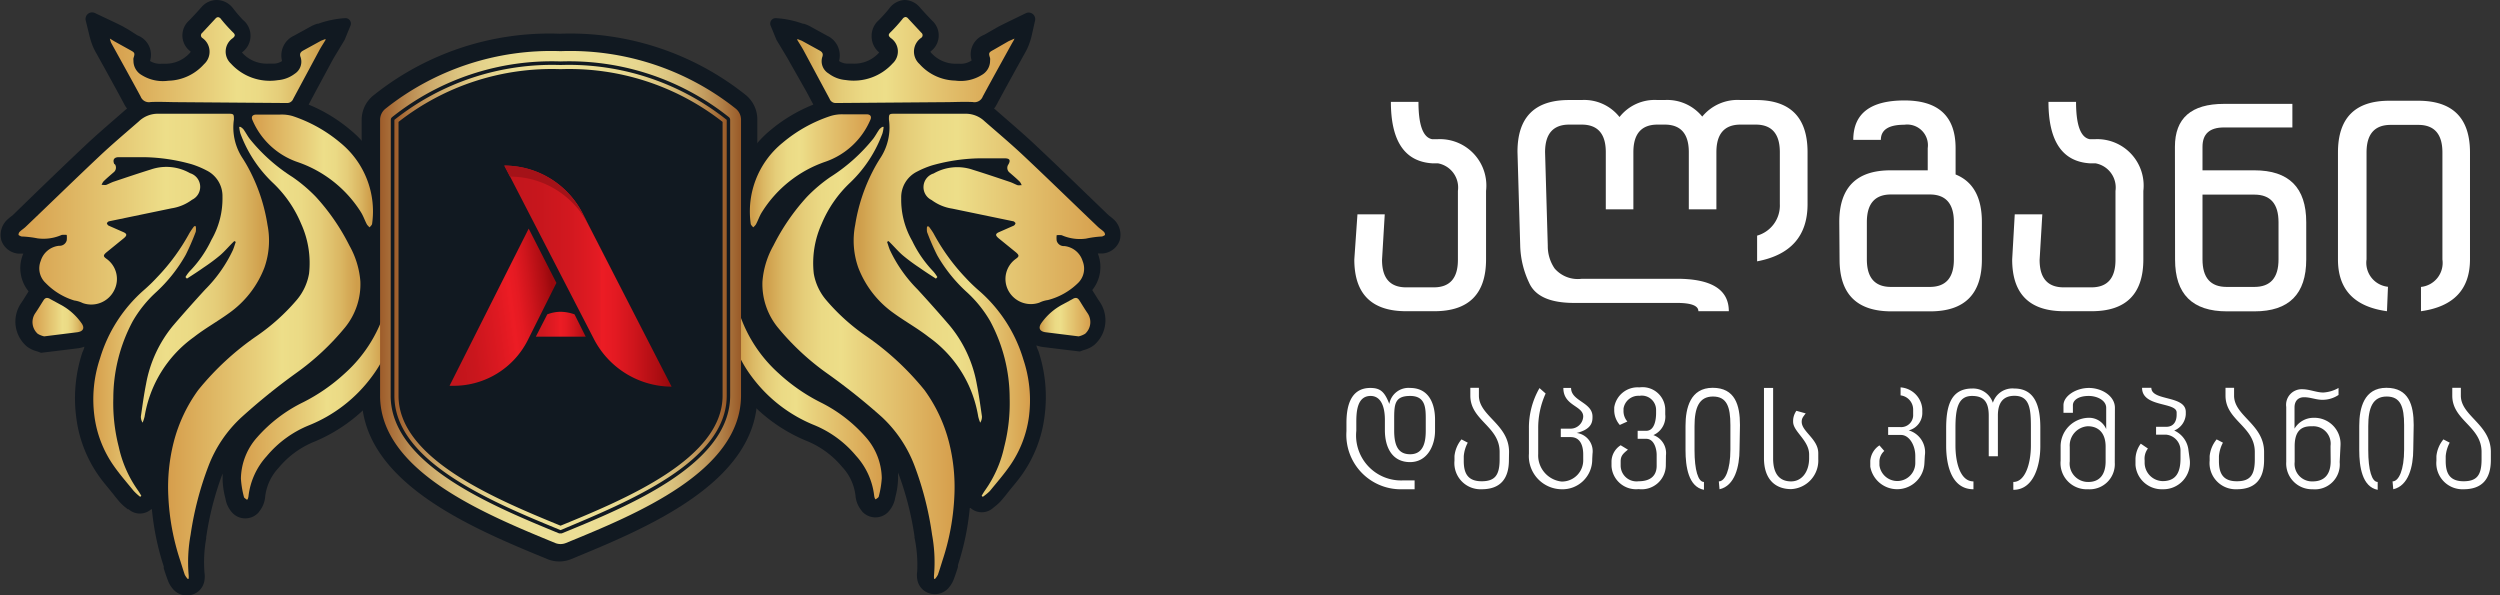 <svg id="Layer_1" data-name="Layer 1" xmlns="http://www.w3.org/2000/svg" xmlns:xlink="http://www.w3.org/1999/xlink" viewBox="0 0 174.96 41.66"><rect x="0" y="0" width="174.96" height="41.66" fill="#333333" stroke="none"/><defs><style>.cls-1{isolation:isolate;}.cls-2{fill:#fff;}.cls-3{fill:#111921;}.cls-4{fill:url(#linear-gradient);}.cls-5{fill:url(#linear-gradient-2);}.cls-6{fill:url(#linear-gradient-3);}.cls-7{fill:url(#linear-gradient-4);}.cls-8{fill:url(#linear-gradient-5);}.cls-9{fill:url(#linear-gradient-6);}.cls-10{fill:url(#linear-gradient-7);}.cls-11{fill:url(#linear-gradient-8);}.cls-12{fill:url(#linear-gradient-9);}.cls-13{fill:url(#linear-gradient-10);}.cls-14{fill:url(#linear-gradient-11);}.cls-15{fill:url(#linear-gradient-12);}.cls-16{fill:url(#linear-gradient-13);}.cls-17{fill:url(#linear-gradient-14);}.cls-18{fill:url(#linear-gradient-15);}.cls-19{fill:url(#linear-gradient-16);}.cls-20{fill:url(#linear-gradient-17);}.cls-21{fill:url(#linear-gradient-18);}.cls-22{fill:#a41218;}.cls-23{fill:url(#linear-gradient-19);}</style><linearGradient id="linear-gradient" x1="27.6" y1="22.46" x2="50.86" y2="22.46" gradientTransform="matrix(1, 0, 0, -1, 0, 43.28)" gradientUnits="userSpaceOnUse"><stop offset="0" stop-color="#9e5c2a"/><stop offset="0.02" stop-color="#a56834"/><stop offset="0.08" stop-color="#bb8c52"/><stop offset="0.14" stop-color="#cdaa6b"/><stop offset="0.21" stop-color="#dbc27e"/><stop offset="0.28" stop-color="#e4d28b"/><stop offset="0.36" stop-color="#eadc93"/><stop offset="0.46" stop-color="#ecdf96"/><stop offset="0.63" stop-color="#ebdd94"/><stop offset="0.72" stop-color="#e6d58e"/><stop offset="0.79" stop-color="#ddc782"/><stop offset="0.85" stop-color="#d1b472"/><stop offset="0.9" stop-color="#c29b5e"/><stop offset="0.95" stop-color="#af7d45"/><stop offset="1" stop-color="#995a28"/></linearGradient><linearGradient id="linear-gradient-2" x1="1.25" y1="24.5" x2="18.78" y2="24.5" gradientTransform="matrix(1, 0, 0, -1, 0, 43.28)" gradientUnits="userSpaceOnUse"><stop offset="0" stop-color="#d69e4c"/><stop offset="0.45" stop-color="#e7ce7a"/><stop offset="0.59" stop-color="#edde89"/><stop offset="0.69" stop-color="#ebda85"/><stop offset="0.79" stop-color="#e5cd79"/><stop offset="0.89" stop-color="#dbb864"/><stop offset="0.98" stop-color="#cf9e4b"/></linearGradient><linearGradient id="linear-gradient-3" x1="11.78" y1="18.58" x2="25.24" y2="18.58" xlink:href="#linear-gradient-2"/><linearGradient id="linear-gradient-4" x1="7.69" y1="39.07" x2="22.78" y2="39.07" xlink:href="#linear-gradient-2"/><linearGradient id="linear-gradient-5" x1="16.88" y1="15.22" x2="27.06" y2="15.22" xlink:href="#linear-gradient-2"/><linearGradient id="linear-gradient-6" x1="17.63" y1="31.32" x2="26.08" y2="31.32" xlink:href="#linear-gradient-2"/><linearGradient id="linear-gradient-7" x1="6.52" y1="17.98" x2="13.73" y2="17.98" xlink:href="#linear-gradient-2"/><linearGradient id="linear-gradient-8" x1="2.28" y1="21.08" x2="5.83" y2="21.08" xlink:href="#linear-gradient-2"/><linearGradient id="linear-gradient-9" x1="-2074.85" y1="24.5" x2="-2057.33" y2="24.5" gradientTransform="translate(-1997.52 43.28) rotate(180)" xlink:href="#linear-gradient-2"/><linearGradient id="linear-gradient-10" x1="-2064.33" y1="18.58" x2="-2050.88" y2="18.58" gradientTransform="translate(-1997.52 43.28) rotate(180)" xlink:href="#linear-gradient-2"/><linearGradient id="linear-gradient-11" x1="-2068.41" y1="39.08" x2="-2053.32" y2="39.08" gradientTransform="translate(-1997.52 43.28) rotate(180)" xlink:href="#linear-gradient-2"/><linearGradient id="linear-gradient-12" x1="-2059.23" y1="15.23" x2="-2049.04" y2="15.23" gradientTransform="translate(-1997.52 43.28) rotate(180)" xlink:href="#linear-gradient-2"/><linearGradient id="linear-gradient-13" x1="-2058.47" y1="31.33" x2="-2050.02" y2="31.33" gradientTransform="translate(-1997.52 43.28) rotate(180)" xlink:href="#linear-gradient-2"/><linearGradient id="linear-gradient-14" x1="-2069.58" y1="17.97" x2="-2062.37" y2="17.97" gradientTransform="translate(-1997.52 43.28) rotate(180)" xlink:href="#linear-gradient-2"/><linearGradient id="linear-gradient-15" x1="-2073.82" y1="21.08" x2="-2070.27" y2="21.08" gradientTransform="translate(-1997.52 43.28) rotate(180)" xlink:href="#linear-gradient-2"/><linearGradient id="linear-gradient-16" x1="26.6" y1="22.46" x2="51.86" y2="22.46" xlink:href="#linear-gradient"/><linearGradient id="linear-gradient-17" x1="31.47" y1="21.38" x2="38.9" y2="22.34" gradientTransform="matrix(1, 0, 0, -1, 0, 43.28)" gradientUnits="userSpaceOnUse"><stop offset="0" stop-color="#c2151c"/><stop offset="0.17" stop-color="#c9161d"/><stop offset="0.43" stop-color="#dd1921"/><stop offset="0.58" stop-color="#ec1c24"/><stop offset="0.66" stop-color="#e41a22"/><stop offset="0.77" stop-color="#cf151c"/><stop offset="0.92" stop-color="#ac0d12"/><stop offset="0.98" stop-color="#99090d"/></linearGradient><linearGradient id="linear-gradient-18" x1="35.29" y1="23.96" x2="47.02" y2="23.96" gradientTransform="matrix(1, 0, 0, -1, 0, 43.28)" gradientUnits="userSpaceOnUse"><stop offset="0" stop-color="#c2151c"/><stop offset="0.19" stop-color="#c6161d"/><stop offset="0.39" stop-color="#d2181f"/><stop offset="0.56" stop-color="#e31b23"/><stop offset="0.58" stop-color="#e91c24"/><stop offset="0.58" stop-color="#ec1c24"/><stop offset="0.66" stop-color="#e41a22"/><stop offset="0.77" stop-color="#cf151c"/><stop offset="0.92" stop-color="#ac0d12"/><stop offset="0.98" stop-color="#99090d"/></linearGradient><linearGradient id="linear-gradient-19" x1="36.11" y1="20.58" x2="41.43" y2="20.58" gradientTransform="matrix(1, 0, 0, -1, 0, 43.28)" gradientUnits="userSpaceOnUse"><stop offset="0" stop-color="#c2151c"/><stop offset="0.18" stop-color="#c6161d"/><stop offset="0.36" stop-color="#d2181f"/><stop offset="0.54" stop-color="#e61b23"/><stop offset="0.58" stop-color="#ec1c24"/><stop offset="0.66" stop-color="#e41a22"/><stop offset="0.77" stop-color="#cf151c"/><stop offset="0.92" stop-color="#ac0d12"/><stop offset="0.98" stop-color="#99090d"/></linearGradient></defs><title>Artboard 1</title><g id="_Group_" data-name=" Group "><g class="cls-1"><path class="cls-2" d="M96.91,15l-.19,3.19q0,1.92,1.69,1.92h1.93q1.69,0,1.69-1.92V13.36a1.72,1.72,0,0,0-1.4-1.93h-.39q-2.9-.18-2.9-4.3h1.93q0,2.42.95,2.61h.41A3.25,3.25,0,0,1,104,13.36v4.79q0,3.63-3.62,3.63H98.41q-3.63,0-3.63-3.62L95,15Z"/><path class="cls-2" d="M108.32,17.21a2.75,2.75,0,0,0,.48,1.58,2.14,2.14,0,0,0,1.9.72h6.66q3.63,0,3.63,2.27h-2.13q0-.58-1.5-.58l-7.2,0q-2.53,0-3.15-1.42a6.41,6.41,0,0,1-.62-2.59l-.19-6.55Q106.19,7,109.8,7h.89a3.15,3.15,0,0,1,2.65,1.19A3.13,3.13,0,0,1,116,7h.5a3.16,3.16,0,0,1,2.63,1.16A3.2,3.2,0,0,1,121.81,7h1.08q3.6,0,3.61,3.63v3.66q0,3.33-3.53,4v-1.8a2.19,2.19,0,0,0,1.59-2.21V10.65q0-1.93-1.69-1.93h-1.06q-1.69,0-1.69,1.93v4h-1.93v-4q0-1.93-1.69-1.93H116q-1.69,0-1.69,1.93v4h-1.93v-4q0-1.93-1.69-1.93h-.87q-1.69,0-1.69,1.93Z"/><path class="cls-2" d="M128.72,15.54q0-3.63,3.61-3.62h2.58V10.37a1.45,1.45,0,0,0-1.64-1.64q-1.64,0-1.64,1.06h-1.93q0-2.76,3.58-2.76t3.58,3.34v1.84q1.84.74,1.84,3.33v2.62q0,3.63-3.62,3.63h-2.71q-3.63,0-3.63-3.62Zm6.33,4.54q1.69,0,1.69-1.92V15.54q0-1.93-1.69-1.93h-2.71q-1.69,0-1.69,1.93v2.62q0,1.92,1.69,1.92Z"/><path class="cls-2" d="M142.93,15l-.19,3.19q0,1.92,1.69,1.92h1.93q1.69,0,1.69-1.92V13.36a1.72,1.72,0,0,0-1.4-1.93h-.39q-2.9-.18-2.9-4.3h1.93q0,2.42.95,2.61h.41A3.25,3.25,0,0,1,150,13.36v4.79q0,3.63-3.62,3.63h-1.93q-3.63,0-3.63-3.62L141,15Z"/><path class="cls-2" d="M152.21,10.27q0-3,3.43-3h4.79V8.92h-4.79q-1.5,0-1.5,1.35v1.65h3.63q3.63,0,3.63,3.63v2.61q0,3.63-3.62,3.63h-1.93q-3.63,0-3.63-3.62Zm5.56,9.81q1.69,0,1.69-1.92V15.55q0-1.93-1.69-1.93h-3.63v4.54q0,1.92,1.69,1.92Z"/><path class="cls-2" d="M167.05,21.78q-3.43-.47-3.43-3.62V10.67q0-3.63,3.61-3.62h2q3.63,0,3.63,3.62v7.48q0,3.15-3.43,3.63v-1.7a1.69,1.69,0,0,0,1.5-1.92V10.67q0-1.93-1.69-1.93h-1.93q-1.69,0-1.69,1.93v7.48a1.69,1.69,0,0,0,1.5,1.92Z"/></g><g class="cls-1"><g class="cls-1"><path class="cls-2" d="M99,34.24h-.83a3.81,3.81,0,0,1-3.94-4.06v-.56c0-.94.16-2.47,1.67-2.47.71,0,1,.27,1.33,1.12a1.36,1.36,0,0,1,1.45-1.12c1.37,0,1.75,1.18,1.75,2.21v.79c0,1-.52,2.19-1.75,2.19s-1.76-1-1.76-2.24v-.72c0-.91-.27-1.67-1-1.67-1,0-1,1.25-1,1.91v.53a3.15,3.15,0,0,0,3.29,3.47H99Zm.78-4.88c0-.78,0-1.65-1.09-1.65s-1.12.58-1.12,1.65v.77c0,1.15.34,1.66,1.12,1.66,1,0,1.09-1,1.09-1.66Z"/><path class="cls-2" d="M105.6,32.19c0,1.36-.64,2.05-1.91,2.05a1.83,1.83,0,0,1-1.9-2v-.32a2.18,2.18,0,0,1,.49-1.17l.44.23a2.4,2.4,0,0,0-.28.95v.34c0,.9.32,1.41,1.25,1.41s1.26-.42,1.26-1.53v-.52c0-1.8-2.05-2.2-2.05-3.94v-.55h.6v.55c0,1.43,2.11,2,2.11,3.94Z"/></g><g class="cls-1"><path class="cls-2" d="M111.43,32.13a2.08,2.08,0,0,1-2.17,2.11A2.32,2.32,0,0,1,107,31.75V30a5.55,5.55,0,0,1,.74-2.84l.43.38a5.79,5.79,0,0,0-.52,2.46v1.77a1.84,1.84,0,0,0,1.63,1.93,1.49,1.49,0,0,0,1.52-1.56v-.33c0-.71-.26-1.22-.88-1.22h-.69V30h.69a.89.89,0,0,0,.88-.85c0-.77-1.39-.73-1.39-2h.54c0,.93,1.5,1,1.5,2,0,.32,0,.88-1.11,1.15a1.29,1.29,0,0,1,1.11,1.46Z"/></g><g class="cls-1"><path class="cls-2" d="M116.58,32.6a1.69,1.69,0,0,1-1.9,1.63,1.72,1.72,0,0,1-1.9-1.61v-.36a1.38,1.38,0,0,1,.64-1.1l.51.31c-.38.3-.51.46-.51.83v.28a1.11,1.11,0,0,0,1.26,1.1c.86,0,1.26-.42,1.26-1.08v-.76c0-.43-.18-1.13-.73-1.13h-.6v-.56h.6c.61,0,.69-.85.69-1.24v-.21a1,1,0,0,0-1.16-1,1.06,1.06,0,0,0-1.12.89v.14a1.11,1.11,0,0,0,.27.77l-.53.24a1.57,1.57,0,0,1-.39-1v-.23a1.66,1.66,0,0,1,1.77-1.4,1.59,1.59,0,0,1,1.8,1.52V29a1.41,1.41,0,0,1-.83,1.45,1.34,1.34,0,0,1,.88,1.42Z"/><path class="cls-2" d="M121.74,31.44c0,1.21-.33,2.56-1.4,2.8l-.05-.55c.44,0,.81-.81.81-2.22V29.75c0-1.28-.25-2-1.22-2s-1.29.78-1.29,2.07v1.69c0,1.38.25,2.22.66,2.22v.55c-1.09-.21-1.29-1.63-1.29-2.77V29.79c0-1.22.33-2.65,1.9-2.65s1.91,1.22,1.91,2.6Z"/></g><g class="cls-1"><path class="cls-2" d="M127.25,32.13a2,2,0,0,1-1.9,2.1c-1.11,0-1.9-.69-1.9-2.16V27.15h.64v4.93c0,1.17.52,1.61,1.26,1.61s1.26-.66,1.26-1.62v-.26c0-1-1.12-1.6-1.12-2.29a1.23,1.23,0,0,1,.23-.77l.65.18c-.18.24-.28.34-.28.59,0,.69,1.16,1.2,1.16,2.2Z"/></g><g class="cls-1"><path class="cls-2" d="M134.68,32.38a1.91,1.91,0,0,1-3.79.28v-.41a1.42,1.42,0,0,1,.64-1.08l.34.39a1,1,0,0,0-.34.78v.22a1.26,1.26,0,0,0,2.51-.18v-.47c0-.76-.43-1.47-1-1.47h-.9v-.55H133a.84.84,0,0,0,.89-.89v-.33a1,1,0,0,0-.88-1v-.56a1.64,1.64,0,0,1,1.52,1.52v.2a1.26,1.26,0,0,1-.95,1.29,1.59,1.59,0,0,1,1.13,1.75Z"/></g><g class="cls-1"><path class="cls-2" d="M142.13,29.91c0-1.27-.07-2.21-1.15-2.21-.78,0-1.16.47-1.16,1.38v2.85h-.64V29.09c0-1-.38-1.38-1.17-1.38-1,0-1.16.94-1.16,2.25v1.21c0,1.21.34,2.52,1.26,2.52v.55c-1.52,0-1.91-1.66-1.91-3.05V30c0-1.38.22-2.81,1.82-2.81a1.46,1.46,0,0,1,1.45,1,1.43,1.43,0,0,1,1.5-1c1.53,0,1.82,1.4,1.82,2.74v1.3c0,1.32-.45,3.05-1.89,3.05v-.55c.83,0,1.23-1.28,1.23-2.55Z"/></g><g class="cls-1"><path class="cls-2" d="M148,32.37a1.76,1.76,0,0,1-1.87,1.87,1.83,1.83,0,0,1-1.92-2v-1a2,2,0,0,1,1.92-2,1.3,1.3,0,0,1,1.27.79V28.54c0-.52-.63-.83-1.22-.83-.74,0-1.11.31-1.11.65v.53h-.66v-.53c0-.65.88-1.21,1.78-1.21s1.82.56,1.82,1.39Zm-.64-1.11c0-1-.54-1.43-1.25-1.43a1.35,1.35,0,0,0-1.26,1.45v1a1.29,1.29,0,0,0,1.3,1.45c.79,0,1.21-.52,1.21-1.45Z"/><path class="cls-2" d="M153.25,32.18a1.86,1.86,0,0,1-1.9,2.06,1.84,1.84,0,0,1-1.9-1.7v-.41a1.86,1.86,0,0,1,.37-1.08l.5.34a1.17,1.17,0,0,0-.23.83v.15a1.29,1.29,0,0,0,1.26,1.3c.89,0,1.25-.55,1.25-1.58v-.53a1.11,1.11,0,0,0-1-1.14h-.71v-.55h.71c.52,0,.73-.38.73-.85v-.15c0-.75-2.42-.35-2.42-1.73h.65c0,.94,2.41.51,2.41,1.69V29a1.3,1.3,0,0,1-.81,1.13,1.71,1.71,0,0,1,1,1.4Z"/></g><g class="cls-1"><path class="cls-2" d="M158.45,32.19c0,1.36-.64,2.05-1.91,2.05a1.83,1.83,0,0,1-1.9-2v-.32a2.17,2.17,0,0,1,.49-1.17l.44.23a2.4,2.4,0,0,0-.28.95v.34c0,.9.32,1.41,1.25,1.41s1.26-.42,1.26-1.53v-.52c0-1.8-2.05-2.2-2.05-3.94v-.55h.6v.55c0,1.43,2.1,2,2.1,3.94Z"/></g><g class="cls-1"><path class="cls-2" d="M163.74,32.34a1.74,1.74,0,0,1-1.89,1.9A1.8,1.8,0,0,1,160,32.33V28.48a1.09,1.09,0,0,1,1.12-1.24c.51,0,1,.23,1.47.23a2.44,2.44,0,0,0,1.07-.32v.49a2,2,0,0,1-1.13.34c-.45,0-.83-.18-1.28-.18s-.67.3-.67.71V30a1.54,1.54,0,0,1,1.32-.76,1.83,1.83,0,0,1,1.9,1.9Zm-.64-1.13a1.22,1.22,0,0,0-1.25-1.38c-.44,0-1.26,0-1.26,1.39v1.11a1.22,1.22,0,0,0,1.26,1.36c.84,0,1.26-.51,1.26-1.42Z"/></g><g class="cls-1"><path class="cls-2" d="M168.89,31.44c0,1.21-.33,2.56-1.4,2.8l-.05-.55c.44,0,.81-.81.81-2.22V29.75c0-1.28-.25-2-1.22-2s-1.29.78-1.29,2.07v1.69c0,1.38.25,2.22.66,2.22v.55c-1.09-.21-1.29-1.63-1.29-2.77V29.79c0-1.22.33-2.65,1.9-2.65s1.91,1.22,1.91,2.6Z"/></g><g class="cls-1"><path class="cls-2" d="M174.32,32.19c0,1.36-.64,2.05-1.91,2.05a1.83,1.83,0,0,1-1.9-2v-.32a2.18,2.18,0,0,1,.49-1.17l.44.23a2.4,2.4,0,0,0-.28.95v.34c0,.9.32,1.41,1.25,1.41s1.26-.42,1.26-1.53v-.52c0-1.8-2.05-2.2-2.05-3.94v-.55h.6v.55c0,1.43,2.1,2,2.1,3.94Z"/></g></g></g><g id="_Group_2" data-name=" Group 2"><path id="_Path_" data-name=" Path " class="cls-3" d="M52.18,6.64a19.71,19.71,0,0,0-13-4.28,19.71,19.71,0,0,0-13,4.28,2.2,2.2,0,0,0-.87,1.75v19.3c0,6.1,7.82,9.31,13,11.44a2.19,2.19,0,0,0,1.66,0C45.14,37,53,33.8,53,27.7V8.38A2.2,2.2,0,0,0,52.18,6.64Z"/><path id="_Path_2" data-name=" Path 2" class="cls-3" d="M26.26,20.95a5.72,5.72,0,0,0,.09-1.31,6.29,6.29,0,0,0-.4-1.87l.8-1.13a1.45,1.45,0,0,0,.4-.83,7.34,7.34,0,0,0-2.61-6.7A11,11,0,0,0,21.6,7.32l.49-.92L23.2,4.34c.1-.19.28-.49.39-.67l.15-.25.38-.63.41-1a.38.38,0,0,0-.38-.52h0a6.76,6.76,0,0,0-1.88.39h-.06a2.36,2.36,0,0,0-.42.17l-.58.32-.64.35a1.52,1.52,0,0,0-.83,1.77,1.06,1.06,0,0,1-.52.18h-.4a2.31,2.31,0,0,1-1.89-.78h0A1.43,1.43,0,0,0,17,1.39a10.23,10.23,0,0,1-.7-.82A1.44,1.44,0,0,0,15.17,0a1.42,1.42,0,0,0-1.08.51c-.28.32-.57.63-.87.94a1.39,1.39,0,0,0-.06,2l.19.17h0l-.06.08a2.28,2.28,0,0,1-1.68.76h-.29a1.35,1.35,0,0,1-.82-.19h0a1.45,1.45,0,0,0-.87-1.79L9,2.08l-.4-.23L8.3,1.7l-.14-.07L6.66.92A.46.46,0,0,0,6,1.44L6.26,2.5a5.09,5.09,0,0,0,.19.62,3.66,3.66,0,0,0,.22.48l.71,1.28c.45.82.9,1.63,1.34,2.46a2.44,2.44,0,0,0,.17.26l-.08.06-.71.62c-.69.6-1.41,1.22-2.1,1.87-1.15,1.08-2.28,2.17-3.41,3.26L.88,15.07h0a4.34,4.34,0,0,0-.4.33A1.46,1.46,0,0,0,.1,16.84a1.38,1.38,0,0,0,1.19.91h.34A2.57,2.57,0,0,0,2,20.39H2c-.18.29-.35.57-.54.85a2.29,2.29,0,0,0,.41,3,2,2,0,0,0,.73.35h0l.27.1,1-.12,1.62-.2a2,2,0,0,0,.42-.11,1.53,1.53,0,0,1-.14.39,10.21,10.21,0,0,0-.43,4.59,9,9,0,0,0,1.53,4c.38.55.8,1,1.21,1.54l.26.31a3.13,3.13,0,0,0,.49.46l.11.09H9a1.19,1.19,0,0,0,1.58,0h.05a18.43,18.43,0,0,0,.83,4v.13c.09.3.19.59.3.88a1.87,1.87,0,0,0,.31.53h0a1.27,1.27,0,0,0,1.4.43h0a1.22,1.22,0,0,0,.84-1h0a1.82,1.82,0,0,0,0-.54,9.3,9.3,0,0,1,.12-2.38V37.6a21.29,21.29,0,0,1,1.15-4.46v.43a5.58,5.58,0,0,0,.18,1.25l.06.27a1.92,1.92,0,0,0,.5.86,1.25,1.25,0,0,0,1.77-.08l.11-.15a1.87,1.87,0,0,0,.35-.88,3.52,3.52,0,0,1,.94-2.09A6.33,6.33,0,0,1,22,30.91a11.37,11.37,0,0,0,4.78-3.74A10,10,0,0,0,28.06,25l.09-.22V21.16Z"/><path id="_Path_3" data-name=" Path 3" class="cls-3" d="M52.2,20.95a5.72,5.72,0,0,1-.09-1.31,6.29,6.29,0,0,1,.4-1.87l-.8-1.13a1.45,1.45,0,0,1-.4-.83,7.34,7.34,0,0,1,2.61-6.7,11,11,0,0,1,3-1.79l-.49-.92L55.26,4.34c-.1-.19-.28-.49-.39-.67l-.15-.25-.38-.63-.41-1a.38.38,0,0,1,.38-.52h0a6.76,6.76,0,0,1,1.88.39h.06a2.36,2.36,0,0,1,.42.17l.58.32.64.35a1.52,1.52,0,0,1,.83,1.77,1.06,1.06,0,0,0,.52.18h.4a2.31,2.31,0,0,0,1.89-.78h0A1.45,1.45,0,0,1,61,2.55a1.45,1.45,0,0,1,.48-1.12,10.23,10.23,0,0,0,.74-.82A1.44,1.44,0,0,1,63.29,0a1.42,1.42,0,0,1,1.08.51c.28.32.57.63.87.94a1.39,1.39,0,0,1,.06,2l-.19.17h0l.06.08a2.28,2.28,0,0,0,1.68.76h.29A1.35,1.35,0,0,0,68,4.23h0a1.45,1.45,0,0,1,.87-1.79l.63-.36.4-.23.3-.15.14-.07L71.8.92a.46.46,0,0,1,.64.51L72.2,2.5a5.09,5.09,0,0,1-.19.62,3.66,3.66,0,0,1-.22.48l-.71,1.28c-.45.82-.9,1.63-1.34,2.46a2.44,2.44,0,0,1-.17.26l.08.06.71.62c.69.6,1.41,1.22,2.1,1.87,1.15,1.08,2.28,2.17,3.41,3.26l1.71,1.65h0a4.34,4.34,0,0,1,.4.33,1.46,1.46,0,0,1,.38,1.44,1.38,1.38,0,0,1-1.19.91h-.34a2.57,2.57,0,0,1-.39,2.56h0c.18.29.35.57.54.85a2.29,2.29,0,0,1-.41,3,2,2,0,0,1-.73.35h0l-.27.1-1-.12-1.62-.2a2,2,0,0,1-.42-.11,1.53,1.53,0,0,0,.14.39,10.21,10.21,0,0,1,.43,4.59,9,9,0,0,1-1.53,4c-.38.55-.8,1-1.21,1.54L70.1,35a3.13,3.13,0,0,1-.49.46l-.11.09h0a1.19,1.19,0,0,1-1.58,0h-.05a18.43,18.43,0,0,1-.83,4v.13c-.09.3-.19.59-.3.88a1.87,1.87,0,0,1-.31.53h0a1.27,1.27,0,0,1-1.4.43h0a1.22,1.22,0,0,1-.84-1h0a1.82,1.82,0,0,1,0-.54A9.3,9.3,0,0,0,64,37.62v-.09a21.29,21.29,0,0,0-1.15-4.46v.43a5.58,5.58,0,0,1-.18,1.25l-.06.27a1.92,1.92,0,0,1-.5.86,1.25,1.25,0,0,1-1.77-.08l-.11-.15a1.87,1.87,0,0,1-.35-.88,3.52,3.52,0,0,0-.94-2.09,6.33,6.33,0,0,0-2.53-1.84,11.37,11.37,0,0,1-4.78-3.74,10,10,0,0,1-1.26-2.2l-.09-.22V21.16Z"/><path id="_Compound_Path_" data-name=" Compound Path " class="cls-4" d="M50.86,8.39A17.75,17.75,0,0,0,39.23,4.55h0A17.75,17.75,0,0,0,27.6,8.39v19.3c0,4.63,6.88,7.46,11.63,9.41,4.75-2,11.63-4.78,11.63-9.41ZM39.23,36.79c-4.56-1.87-11.34-4.69-11.34-9.09V8.53A17.41,17.41,0,0,1,39.23,4.84,17.41,17.41,0,0,1,50.57,8.53V27.69C50.57,32.1,43.79,34.92,39.23,36.79Z"/><g id="_Group_3" data-name=" Group 3"><path id="_Path_4" data-name=" Path 4" class="cls-5" d="M8,20.3a1.73,1.73,0,0,0-.55-2.19c-.24-.17-.23-.25,0-.45l1.23-1c.23-.2.21-.31-.08-.43l-1-.44a.26.26,0,0,1-.12-.18s.09-.11.14-.12L12,14.58a3.2,3.2,0,0,0,1.44-.6,1,1,0,0,0-.14-1.86,3.34,3.34,0,0,0-2.74-.26c-.87.27-1.73.56-2.59.85-.18.06-.36.16-.54.23a.54.54,0,0,1-.2,0H7.11a.86.86,0,0,1,.13-.24c.22-.22.46-.42.7-.63a.42.42,0,0,0,.1-.58H8C7.86,11.17,8,11,8.31,11h1.77a13,13,0,0,1,3.32.49,6.32,6.32,0,0,1,1.06.44,2,2,0,0,1,1.11,1.85,5.78,5.78,0,0,1-.77,3A8.16,8.16,0,0,1,13.26,19a2.51,2.51,0,0,0-.28.39l.1.11c.39-.25.78-.5,1.16-.77a12.94,12.94,0,0,0,1.16-.86c.35-.3.64-.66,1-1l.1.06c-.07.19-.12.38-.2.57a9.79,9.79,0,0,1-1.94,2.76q-1.14,1.24-2.24,2.52a8.86,8.86,0,0,0-1.9,4.1c-.15.75-.25,1.5-.36,2.26a.76.76,0,0,0,.12.44,2.75,2.75,0,0,0,.14-.43,8.51,8.51,0,0,1,3.45-5.56c.78-.61,1.65-1.09,2.45-1.67a6.94,6.94,0,0,0,2.48-3.18,5.68,5.68,0,0,0,.22-3A12.39,12.39,0,0,0,17.51,12a10.54,10.54,0,0,0-.58-1,3.9,3.9,0,0,1-.56-2.64c0-.34,0-.4-.34-.4H11a1.91,1.91,0,0,0-1.29.54c-.93.81-1.88,1.61-2.78,2.46-1.72,1.62-3.41,3.27-5.12,4.9-.13.13-.3.23-.43.36a.28.28,0,0,0-.08.23s.14.09.21.1a7,7,0,0,1,1.11.13,3.17,3.17,0,0,0,1.7-.24,1.64,1.64,0,0,1,.35,0,1.72,1.72,0,0,1,0,.38.51.51,0,0,1-.53.38,1.5,1.5,0,0,0-1.29,1.06,1.4,1.4,0,0,0,.35,1.55,4.68,4.68,0,0,0,2,1.22,1.91,1.91,0,0,1,.59.18A1.79,1.79,0,0,0,8,20.3Z"/><path id="_Path_5" data-name=" Path 5" class="cls-6" d="M20.71,26.12a17.71,17.71,0,0,0,3.45-3.22,4.79,4.79,0,0,0,1.06-3.21,6.06,6.06,0,0,0-.77-2.51,15,15,0,0,0-2.34-3.4,10.76,10.76,0,0,0-1.64-1.39,12.25,12.25,0,0,1-3-2.68c-.16-.21-.28-.45-.44-.67a1,1,0,0,0-.2-.16h-.09a2.55,2.55,0,0,0,.08.45,9.11,9.11,0,0,0,2.25,3.44,8.37,8.37,0,0,1,2,2.88,6.66,6.66,0,0,1,.56,3.49A3.86,3.86,0,0,1,20.76,21,14.34,14.34,0,0,1,18,23.49a19.45,19.45,0,0,0-4.13,3.81,10.71,10.71,0,0,0-1.71,3.63,12.76,12.76,0,0,0-.38,3.79,16.62,16.62,0,0,0,.83,4.5c.1.32.2.65.32,1a1.44,1.44,0,0,0,.2.29h.07a1.38,1.38,0,0,0,0-.3,10.64,10.64,0,0,1,.14-2.79,22.55,22.55,0,0,1,1.24-4.78,9,9,0,0,1,2.29-3.41A43.77,43.77,0,0,1,20.71,26.12Z"/><path id="_Path_6" data-name=" Path 6" class="cls-7" d="M12.47,7.15l7.62.06a.45.45,0,0,0,.43-.29l1.81-3.37c.14-.26.3-.5.45-.75V2.73l-.31.12-1.22.67c-.21.11-.31.23-.21.49a1,1,0,0,1-.41,1.15,2.25,2.25,0,0,1-1.18.45,3.68,3.68,0,0,1-3.29-1.16,1.14,1.14,0,0,1,.13-1.78c.18-.15.19-.25,0-.42a11.48,11.48,0,0,1-.82-.91.3.3,0,0,0-.21-.14.26.26,0,0,0-.18.1l-.93,1a.22.22,0,0,0,0,.35,1.17,1.17,0,0,1,.13,1.84,3.46,3.46,0,0,1-2.5,1.16,2.8,2.8,0,0,1-1.87-.4,1.14,1.14,0,0,1-.57-1,.67.67,0,0,1,0-.18c.12-.36.09-.39-.24-.57L8,2.89,7.69,2.7a1.77,1.77,0,0,0,.09.3c.69,1.25,1.38,2.49,2.06,3.75a.62.62,0,0,0,.71.39C11.19,7.11,11.83,7.15,12.47,7.15Z"/><path id="_Path_7" data-name=" Path 7" class="cls-8" d="M26,26.39a8.73,8.73,0,0,0,1.11-1.94v-3.3a9.77,9.77,0,0,1-3,5,12.79,12.79,0,0,1-2.89,2A10.3,10.3,0,0,0,18,30.6a4.44,4.44,0,0,0-1.14,2.89,6.52,6.52,0,0,0,.21,1.28c0,.07.12.13.19.19s.12-.15.13-.23a5,5,0,0,1,1.27-2.8,7.54,7.54,0,0,1,3-2.18A10.2,10.2,0,0,0,26,26.39Z"/><path id="_Path_8" data-name=" Path 8" class="cls-9" d="M25.26,14.85c.17.27.27.58.42.86a1,1,0,0,0,.19.2c.06-.08.16-.16.17-.24A6.19,6.19,0,0,0,23.83,10a10.12,10.12,0,0,0-3.36-1.88,2.75,2.75,0,0,0-.89-.1H17.93c-.26,0-.37.15-.26.39a5.3,5.3,0,0,0,3.15,2.93A8.48,8.48,0,0,1,25.26,14.85Z"/><path id="_Path_9" data-name=" Path 9" class="cls-10" d="M9.81,34.77l.08-.07a4.5,4.5,0,0,0-.27-.43,8.27,8.27,0,0,1-1.31-3,12.31,12.31,0,0,1-.38-3.41,11.45,11.45,0,0,1,1.36-5.38,8.49,8.49,0,0,1,1.6-2A10.61,10.61,0,0,0,13,17.83a16.43,16.43,0,0,0,.7-1.61,1.25,1.25,0,0,0,0-.39h-.11a5.09,5.09,0,0,0-.33.48A14.31,14.31,0,0,1,11,19.4a11.71,11.71,0,0,1-.94.91A10.26,10.26,0,0,0,7,25.08a9,9,0,0,0-.39,4.06,7.81,7.81,0,0,0,1.33,3.43c.43.62.93,1.19,1.41,1.78A3.88,3.88,0,0,0,9.81,34.77Z"/></g><path id="_Path_10" data-name=" Path 10" class="cls-11" d="M5.7,22.61a4.23,4.23,0,0,0-1.52-1.32l-.68-.37a.42.42,0,0,0-.21-.07c-.1,0-.18.06-.26.19-.19.3-.37.6-.57.89a1.1,1.1,0,0,0,.18,1.43,1.55,1.55,0,0,0,.45.18l2.33-.29C5.84,23.19,5.94,22.94,5.7,22.61Z"/><g id="_Group_4" data-name=" Group 4"><path id="_Path_11" data-name=" Path 11" class="cls-12" d="M70.55,20.3a1.73,1.73,0,0,1,.55-2.19c.24-.17.23-.25,0-.45l-1.23-1c-.23-.2-.21-.31.08-.43l1-.44a.26.26,0,0,0,.12-.18s-.09-.11-.14-.12l-4.29-.89A3.2,3.2,0,0,1,65.2,14a1,1,0,0,1,.14-1.86,3.34,3.34,0,0,1,2.74-.26c.87.27,1.73.56,2.59.85.18.06.36.16.54.23a.54.54,0,0,0,.2,0h.09a.86.86,0,0,0-.13-.24c-.22-.22-.46-.42-.7-.63a.42.42,0,0,1-.1-.58h0c.18-.31.08-.43-.27-.43H68.56a13,13,0,0,0-3.32.49,6.32,6.32,0,0,0-1.06.44,2,2,0,0,0-1.11,1.85,5.78,5.78,0,0,0,.77,3A8.16,8.16,0,0,0,65.32,19a2.51,2.51,0,0,1,.28.39l-.1.11c-.39-.25-.78-.5-1.16-.77a12.94,12.94,0,0,1-1.16-.86c-.35-.3-.64-.66-1-1l-.1.06c.07.19.12.38.2.57a9.79,9.79,0,0,0,1.94,2.76q1.14,1.24,2.24,2.52a8.86,8.86,0,0,1,1.9,4.1c.15.75.25,1.5.36,2.26a.76.76,0,0,1-.12.44,2.75,2.75,0,0,1-.14-.43A8.51,8.51,0,0,0,65,23.59c-.78-.61-1.65-1.09-2.45-1.67a6.94,6.94,0,0,1-2.48-3.18,5.68,5.68,0,0,1-.22-3A12.39,12.39,0,0,1,61.07,12a10.54,10.54,0,0,1,.58-1,3.9,3.9,0,0,0,.56-2.64c0-.34,0-.4.34-.4h5.08a1.91,1.91,0,0,1,1.29.54c.93.81,1.88,1.61,2.78,2.46,1.72,1.62,3.41,3.27,5.12,4.9.13.13.3.23.43.36a.28.28,0,0,1,.08.23s-.14.09-.21.1A7,7,0,0,0,76,16.7a3.17,3.17,0,0,1-1.7-.24,1.64,1.64,0,0,0-.35,0,1.72,1.72,0,0,0,0,.38.51.51,0,0,0,.53.38,1.5,1.5,0,0,1,1.29,1.06,1.4,1.4,0,0,1-.35,1.55A4.68,4.68,0,0,1,73.33,21a1.91,1.91,0,0,0-.59.18A1.79,1.79,0,0,1,70.55,20.3Z"/><path id="_Path_12" data-name=" Path 12" class="cls-13" d="M57.87,26.12a17.71,17.71,0,0,1-3.45-3.22,4.79,4.79,0,0,1-1.06-3.21,6.06,6.06,0,0,1,.77-2.51,15,15,0,0,1,2.34-3.4,10.76,10.76,0,0,1,1.64-1.39,12.25,12.25,0,0,0,3-2.68c.16-.21.28-.45.44-.67a1,1,0,0,1,.2-.16h.09a2.55,2.55,0,0,1-.08.45,9.11,9.11,0,0,1-2.25,3.44,8.37,8.37,0,0,0-2,2.88,6.66,6.66,0,0,0-.56,3.49A3.86,3.86,0,0,0,57.82,21a14.34,14.34,0,0,0,2.75,2.49A19.45,19.45,0,0,1,64.7,27.3a10.71,10.71,0,0,1,1.71,3.63,12.76,12.76,0,0,1,.38,3.79,16.62,16.62,0,0,1-.83,4.5c-.1.32-.2.65-.32,1a1.44,1.44,0,0,1-.2.29h-.07a1.38,1.38,0,0,1,0-.3,10.64,10.64,0,0,0-.14-2.79A22.55,22.55,0,0,0,64,32.59a9,9,0,0,0-2.29-3.41A43.77,43.77,0,0,0,57.87,26.12Z"/><path id="_Path_13" data-name=" Path 13" class="cls-14" d="M66.11,7.15l-7.62.06a.45.45,0,0,1-.43-.29L56.25,3.55c-.14-.26-.3-.5-.45-.75V2.73l.31.12,1.22.67c.21.11.31.23.21.49A1,1,0,0,0,58,5.15a2.25,2.25,0,0,0,1.18.45,3.68,3.68,0,0,0,3.29-1.16,1.14,1.14,0,0,0-.13-1.78c-.18-.15-.19-.25,0-.42a11.48,11.48,0,0,0,.82-.91.3.3,0,0,1,.21-.14.26.26,0,0,1,.18.1l.93,1a.22.22,0,0,1,0,.35,1.17,1.17,0,0,0-.13,1.84,3.46,3.46,0,0,0,2.5,1.16,2.8,2.8,0,0,0,1.87-.4,1.14,1.14,0,0,0,.57-1,.67.67,0,0,0,0-.18c-.12-.36-.09-.39.24-.57l1.06-.61L71,2.7a1.77,1.77,0,0,1-.16.3c-.69,1.25-1.38,2.49-2.06,3.75a.62.62,0,0,1-.71.39C67.4,7.11,66.75,7.15,66.11,7.15Z"/><path id="_Path_14" data-name=" Path 14" class="cls-15" d="M52.63,26.39a8.73,8.73,0,0,1-1.11-1.94v-3.3a9.77,9.77,0,0,0,3,5,12.79,12.79,0,0,0,2.89,2,10.3,10.3,0,0,1,3.16,2.42,4.44,4.44,0,0,1,1.14,2.89,6.52,6.52,0,0,1-.21,1.28c0,.07-.12.13-.19.19s-.12-.15-.13-.23a5,5,0,0,0-1.27-2.8,7.54,7.54,0,0,0-3-2.18A10.2,10.2,0,0,1,52.63,26.39Z"/><path id="_Path_15" data-name=" Path 15" class="cls-16" d="M53.32,14.85c-.17.27-.27.58-.42.86a1,1,0,0,1-.19.2c-.06-.08-.16-.16-.17-.24A6.19,6.19,0,0,1,54.76,10a10.12,10.12,0,0,1,3.36-1.88A2.75,2.75,0,0,1,59,8h1.65c.26,0,.37.15.26.39a5.3,5.3,0,0,1-3.15,2.93A8.48,8.48,0,0,0,53.32,14.85Z"/><path id="_Path_16" data-name=" Path 16" class="cls-17" d="M68.78,34.77l-.08-.07a4.5,4.5,0,0,1,.27-.43,8.27,8.27,0,0,0,1.31-3,12.31,12.31,0,0,0,.38-3.41,11.45,11.45,0,0,0-1.36-5.38,8.49,8.49,0,0,0-1.6-2,10.61,10.61,0,0,1-2.12-2.63,16.43,16.43,0,0,1-.7-1.61,1.25,1.25,0,0,1,0-.39H65a5.09,5.09,0,0,1,.33.48,14.31,14.31,0,0,0,2.23,3.09,11.71,11.71,0,0,0,.94.91,10.26,10.26,0,0,1,3.12,4.83,9,9,0,0,1,.39,4,7.81,7.81,0,0,1-1.33,3.43c-.43.62-.93,1.19-1.41,1.78A3.88,3.88,0,0,1,68.78,34.77Z"/><path id="_Path_17" data-name=" Path 17" class="cls-18" d="M72.88,22.61a4.23,4.23,0,0,1,1.52-1.32l.68-.37a.42.42,0,0,1,.21-.07c.1,0,.18.06.26.19.19.3.37.6.57.89a1.1,1.1,0,0,1-.18,1.43,1.55,1.55,0,0,1-.45.18l-2.33-.29C72.75,23.19,72.65,22.94,72.88,22.61Z"/></g><path id="_Compound_Path_2" data-name=" Compound Path 2" class="cls-19" d="M38.85,38a1,1,0,0,0,.76,0c4.88-2,12.25-5,12.25-10.33V8.38a1,1,0,0,0-.4-.8,18.62,18.62,0,0,0-12.23-4A18.62,18.62,0,0,0,27,7.59a1,1,0,0,0-.4.8v19.3C26.6,33,34,36,38.85,38ZM27.35,8.39a.25.25,0,0,1,.1-.2A17.93,17.93,0,0,1,39.23,4.3,17.93,17.93,0,0,1,51,8.19a.25.25,0,0,1,.1.2v19.3c0,4.8-7.09,7.72-11.79,9.64h-.18c-4.69-1.93-11.79-4.84-11.79-9.64Z"/><g id="_Group_5" data-name=" Group 5"><path id="_Path_18" data-name=" Path 18" class="cls-20" d="M37,16,31.46,27h.29a5.81,5.81,0,0,0,5.19-3.2h0l2-4Z"/><path id="_Path_19" data-name=" Path 19" class="cls-21" d="M35.3,11.59l6.26,12.13A6.16,6.16,0,0,0,47,27.06h0L40.77,14.93a6.16,6.16,0,0,0-5.48-3.34Z"/><path id="_Path_20" data-name=" Path 20" class="cls-22" d="M41.16,15.7,47,27.06h0L40.77,14.93a6.16,6.16,0,0,0-5.48-3.34l.4.77A6.16,6.16,0,0,1,41.16,15.7Z"/><path id="_Path_21" data-name=" Path 21" class="cls-23" d="M41,23.58,40.21,22a3,3,0,0,0-1-.18,2.65,2.65,0,0,0-.91.18l-.8,1.56H41Z"/></g></g></svg>
